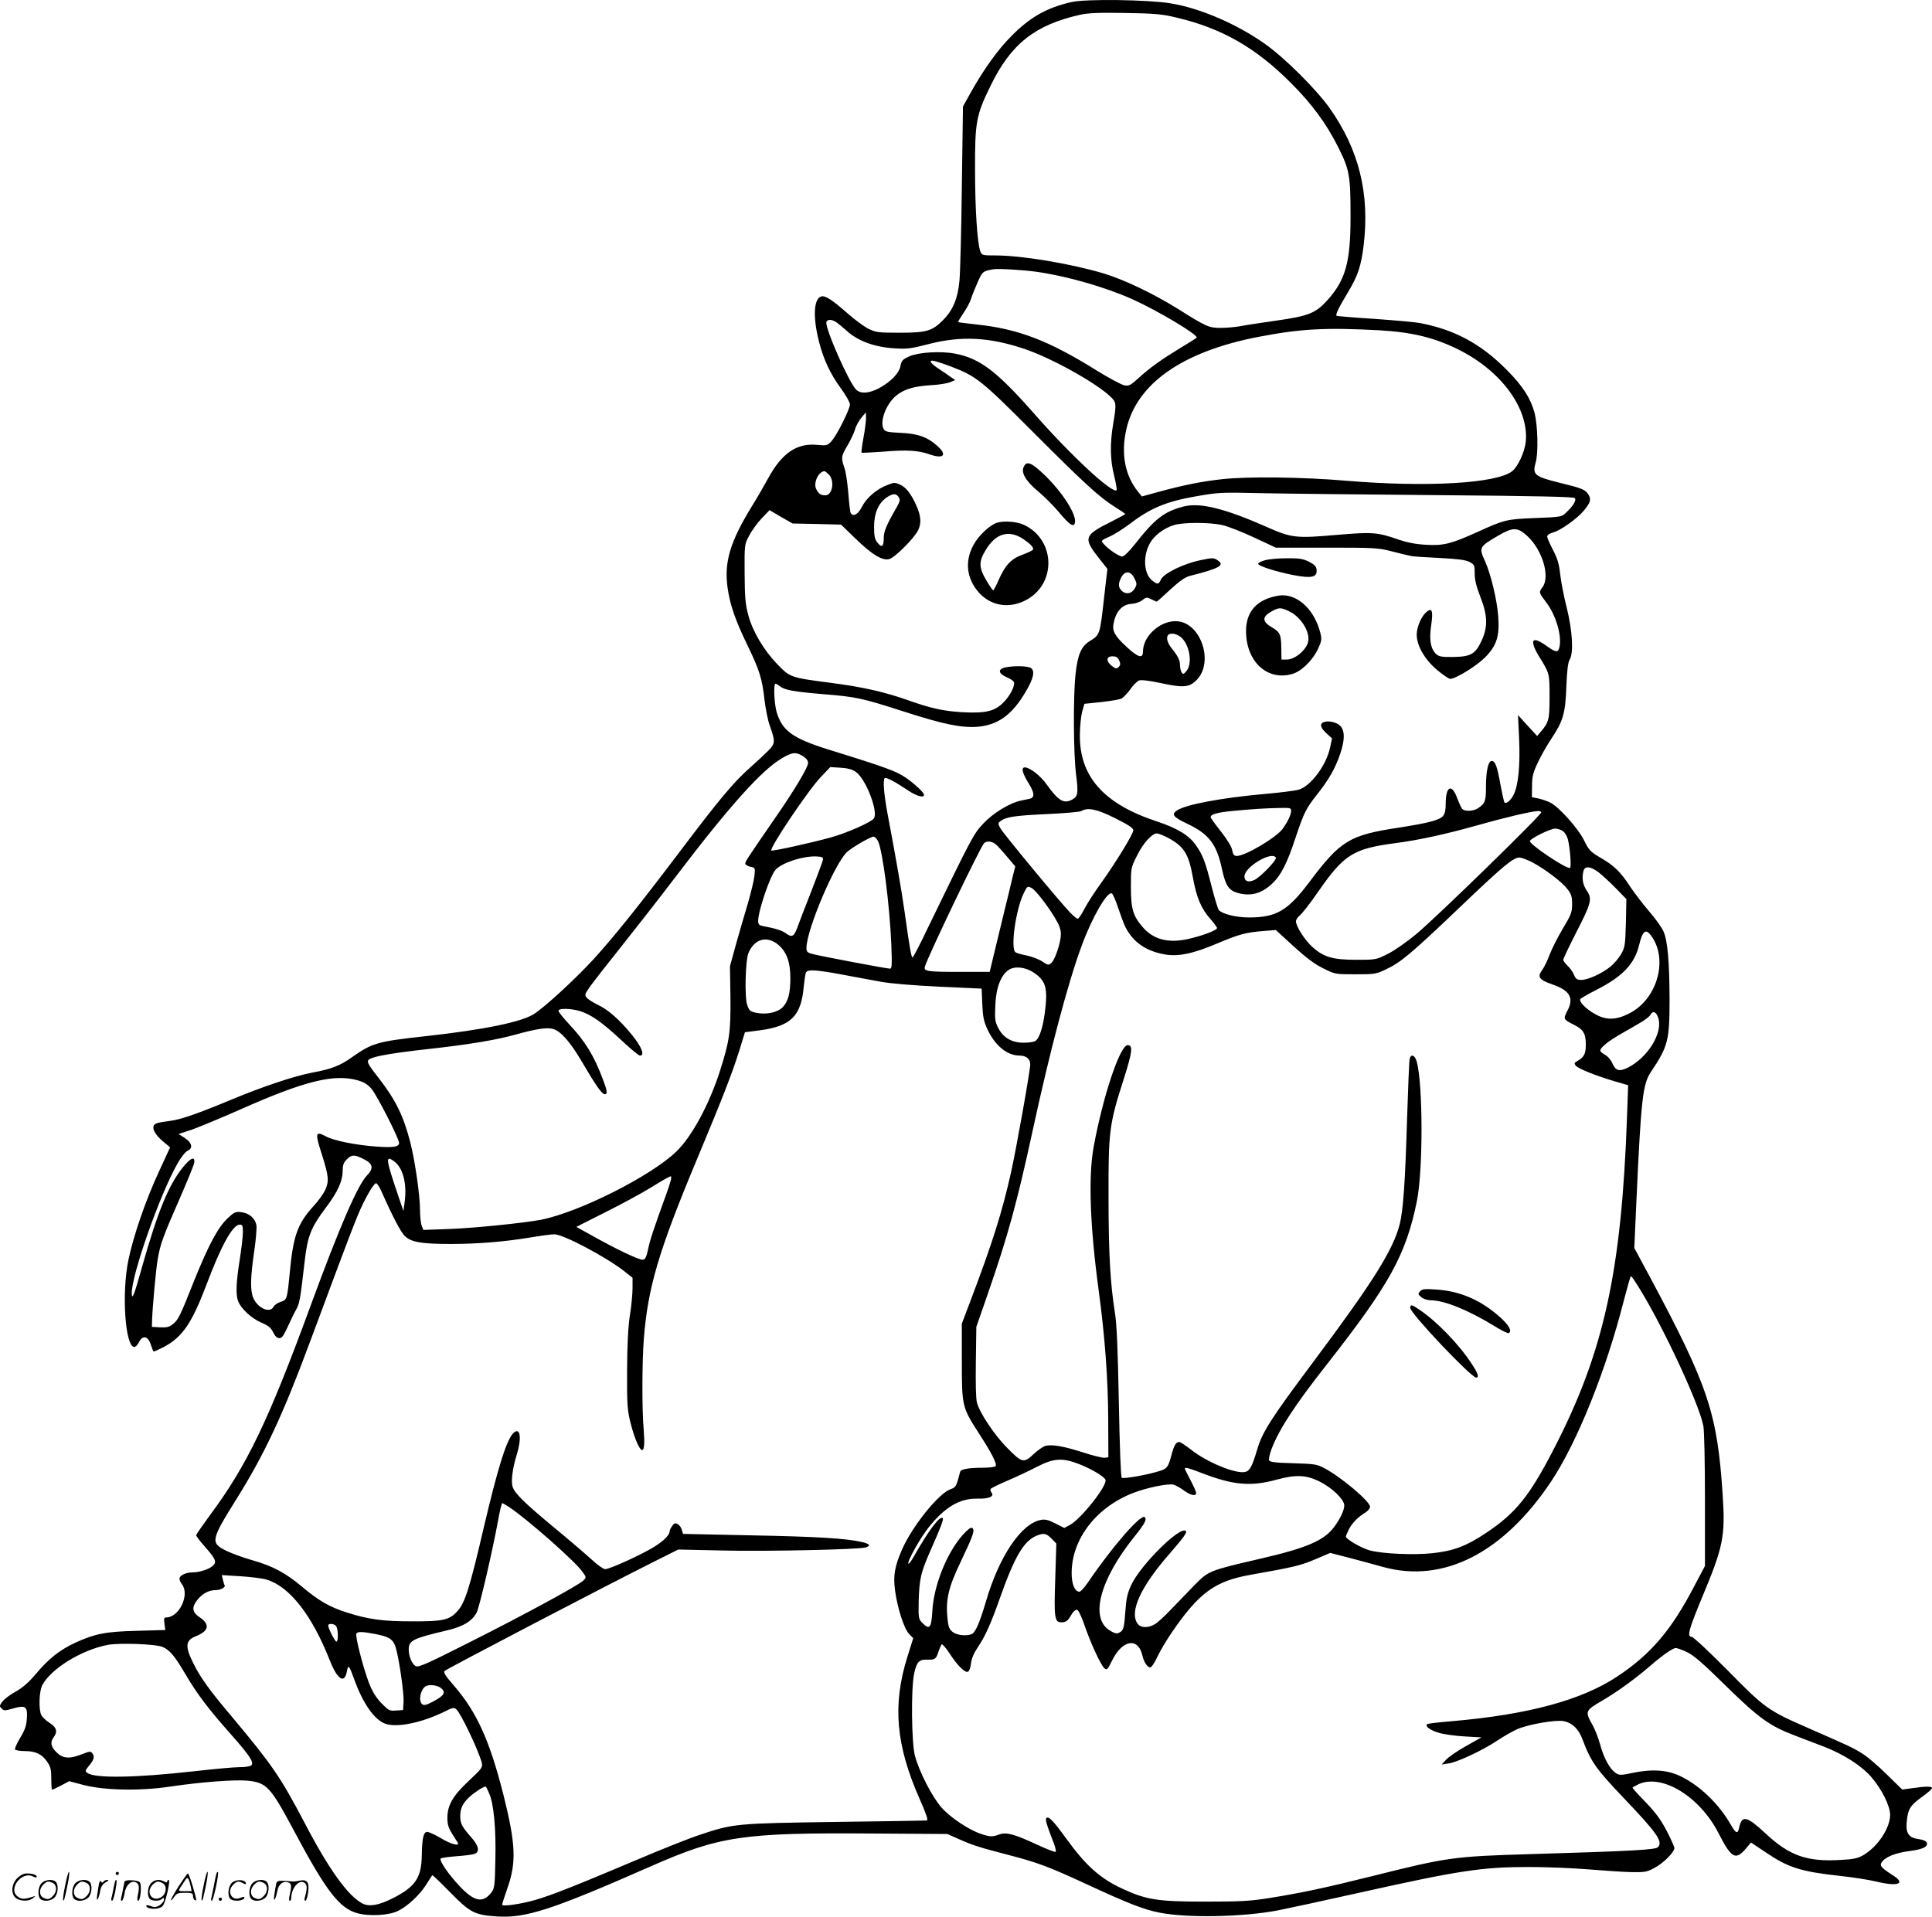 <svg version="1.0" xmlns="http://www.w3.org/2000/svg"
  viewBox="0 0 1199.837 1190.54"
 preserveAspectRatio="xMidYMid meet">
<g transform="translate(-0.163,1190.664) scale(0.1,-0.1)"
fill="#000000" stroke="none">
<path d="M6657 11894 c-152 -34 -257 -93 -372 -209 -86 -86 -172 -206 -253
-350 l-50 -90 -7 -495 c-3 -272 -10 -537 -15 -589 -10 -109 -41 -182 -102
-243 -68 -68 -102 -78 -269 -78 -135 0 -148 2 -195 25 -27 14 -83 55 -124 91
-102 90 -144 117 -169 109 -47 -15 -52 -133 -11 -289 29 -108 69 -193 134
-282 31 -42 56 -87 56 -99 0 -30 -82 -194 -115 -229 -25 -27 -30 -28 -85 -23
-129 14 -223 -50 -310 -211 -25 -46 -69 -122 -99 -170 -135 -220 -173 -346
-151 -505 15 -107 48 -203 124 -359 75 -155 91 -207 106 -343 7 -55 21 -125
32 -155 35 -98 35 -112 -9 -156 -21 -21 -73 -70 -115 -107 -98 -86 -191 -197
-436 -522 -257 -340 -405 -524 -533 -665 -110 -120 -297 -293 -370 -341 -76
-50 -313 -99 -679 -139 -292 -32 -327 -42 -448 -127 -76 -55 -132 -77 -248
-98 -115 -22 -307 -86 -509 -170 -194 -81 -309 -122 -373 -130 -83 -11 -100
-16 -106 -31 -9 -23 13 -59 59 -98 l43 -36 -70 -152 c-82 -177 -158 -398 -189
-548 -43 -207 -20 -540 37 -540 8 0 21 14 29 31 23 44 56 37 73 -16 7 -21 15
-41 17 -43 2 -2 31 11 64 28 116 62 174 147 266 390 91 242 162 370 206 370
16 0 19 -7 19 -47 0 -27 -9 -104 -20 -173 -22 -138 -25 -216 -10 -254 17 -47
83 -108 143 -134 46 -20 62 -33 75 -61 11 -23 24 -36 37 -36 19 0 27 12 65 95
11 25 29 62 41 83 21 37 25 59 53 302 18 155 39 208 131 330 77 103 105 166
105 237 0 28 7 46 25 63 30 31 49 31 105 2 58 -28 64 -57 21 -101 -58 -60
-171 -320 -351 -811 -262 -715 -395 -991 -624 -1299 -47 -64 -86 -120 -86
-125 0 -6 23 -36 51 -68 72 -81 79 -100 50 -124 -25 -21 -82 -39 -123 -39 -37
0 -74 -15 -81 -34 -3 -8 3 -26 14 -39 51 -65 -16 -207 -98 -207 -12 0 -15 -8
-10 -39 l5 -39 -177 -5 c-195 -5 -259 -18 -380 -73 -98 -45 -167 -100 -245
-193 -46 -54 -82 -86 -126 -111 -35 -19 -72 -47 -84 -63 -18 -25 -19 -29 -4
-43 14 -14 20 -14 72 1 77 22 90 12 84 -66 -3 -44 -13 -71 -42 -118 -20 -34
-34 -65 -31 -71 3 -5 31 -10 61 -10 67 0 106 -19 139 -67 21 -31 25 -49 25
-105 0 -38 2 -68 5 -68 3 0 28 12 56 26 l50 27 87 -23 c129 -34 349 -39 537
-11 195 29 408 45 486 37 118 -13 140 -37 289 -316 195 -366 278 -474 387
-506 75 -22 202 -15 258 14 60 30 134 100 173 162 19 30 36 57 38 59 2 2 52
-46 111 -106 123 -126 152 -141 289 -150 181 -12 341 40 959 312 425 187 569
209 1370 203 l470 -3 70 -31 c84 -38 128 -52 305 -98 182 -47 250 -72 490
-183 254 -118 354 -157 450 -176 174 -35 518 -28 735 13 61 12 279 59 485 105
645 144 782 165 1078 165 108 0 276 -7 372 -15 96 -8 216 -16 266 -17 82 -1
95 1 143 28 54 29 121 96 121 122 0 7 -21 55 -47 105 -36 69 -68 113 -130 178
-46 47 -83 88 -83 91 0 3 18 13 39 23 146 65 380 -79 495 -305 79 -154 105
-170 167 -99 l35 41 97 -65 c135 -91 215 -116 453 -142 77 -8 180 -24 230 -36
132 -32 183 -13 103 38 -72 46 -85 60 -73 80 20 34 86 61 174 72 85 11 117 27
107 54 -3 8 -25 17 -49 20 -62 8 -82 36 -75 107 7 79 21 102 93 154 35 25 64
50 64 56 0 12 -36 12 -120 0 l-65 -9 -95 93 c-52 52 -120 110 -152 130 -59 37
-81 47 -330 156 -257 112 -275 125 -508 362 -121 122 -213 208 -224 208 -29 0
-16 47 67 247 130 310 144 378 127 632 -33 510 -89 677 -452 1356 l-97 180 14
310 c28 615 39 709 89 783 107 160 116 195 116 452 -1 236 -12 364 -38 422
-10 23 -50 79 -88 123 -38 44 -90 112 -117 152 -61 94 -101 133 -186 182 -63
37 -72 47 -102 108 -38 76 -158 210 -211 235 -18 9 -51 20 -73 25 l-40 8 1 70
c0 58 6 82 36 145 19 41 56 106 82 145 75 113 89 158 95 325 4 101 10 153 21
170 25 43 17 176 -18 320 -18 69 -36 163 -41 209 -7 65 -17 98 -45 152 -20 38
-36 75 -36 83 0 9 16 20 39 26 44 12 146 84 187 133 43 51 49 72 30 102 -20
31 -40 39 -171 71 -166 41 -178 51 -156 130 17 60 12 229 -7 305 -25 92 -73
168 -175 270 -160 161 -322 248 -537 289 -30 6 -158 17 -284 26 -127 8 -232
17 -234 19 -8 7 13 50 73 150 60 100 79 159 95 285 39 323 -28 596 -211 855
-83 117 -279 312 -399 397 -175 125 -408 225 -590 254 -142 23 -526 28 -613 8z
m653 -97 c279 -66 489 -186 705 -402 132 -131 222 -253 296 -400 72 -143 78
-178 78 -435 0 -279 -30 -390 -141 -515 -75 -84 -118 -101 -321 -130 -94 -13
-196 -29 -226 -35 -29 -5 -83 -10 -118 -10 -74 0 -90 7 -266 118 -156 97 -335
182 -464 221 -206 61 -508 111 -669 111 -81 0 -85 1 -94 25 -19 49 -33 262
-33 510 -1 293 7 337 97 520 126 259 275 377 556 440 49 11 117 14 280 11 186
-3 229 -7 320 -29z m-875 -1578 c187 -26 427 -94 599 -171 160 -72 414 -224
399 -239 -4 -4 -51 -34 -103 -65 -112 -68 -183 -118 -258 -186 -48 -44 -59
-50 -87 -45 -18 3 -98 46 -177 95 -295 184 -485 256 -740 283 -62 7 -114 13
-116 15 -2 1 12 25 31 53 20 28 41 68 48 88 6 21 25 68 42 106 30 68 32 69 97
81 32 5 173 -3 265 -15z m-1230 -321 c16 -12 40 -33 54 -45 69 -64 171 -102
297 -110 80 -5 104 -2 215 27 200 51 373 43 591 -30 169 -57 440 -207 536
-297 37 -35 38 -44 17 -168 -21 -126 -19 -226 6 -324 11 -45 18 -85 15 -89
-25 -24 -277 209 -501 463 -242 276 -346 355 -502 385 -88 17 -226 9 -285 -17
-40 -19 -48 -26 -54 -59 -8 -45 -59 -98 -132 -138 -63 -33 -113 -37 -142 -11
-44 40 -198 389 -186 422 8 20 40 16 71 -9z m3365 -43 c203 -12 339 -45 490
-120 267 -133 438 -369 417 -573 -7 -64 -48 -153 -84 -182 -97 -76 -525 -101
-1023 -60 -279 24 -622 28 -780 10 -122 -13 -241 -37 -391 -78 l-106 -29 -25
31 c-79 99 -105 231 -73 379 61 287 345 489 821 581 264 51 418 59 754 41z
m-2660 -226 c154 -59 185 -83 505 -404 322 -322 414 -407 512 -468 35 -22 63
-41 63 -43 0 -2 -37 -22 -82 -45 -177 -88 -182 -103 -77 -235 l48 -61 -20
-173 c-27 -241 -25 -235 -92 -277 -51 -32 -73 -84 -86 -205 -15 -138 -13 -502
4 -627 14 -110 11 -132 -25 -151 -52 -28 -86 -7 -158 94 -37 53 -105 106 -135
106 -25 0 -18 -32 23 -99 37 -60 39 -89 5 -96 -14 -3 -37 -8 -52 -11 -70 -14
-174 -78 -233 -141 -63 -67 -67 -75 -351 -660 -45 -95 -86 -173 -90 -173 -8 0
-18 59 -49 280 -20 141 -55 341 -105 605 -24 127 -31 215 -19 228 8 8 61 -20
139 -72 57 -39 105 -53 105 -31 0 18 -94 100 -149 128 -54 29 -156 64 -441
152 -225 70 -290 117 -325 233 -15 52 -21 177 -7 177 4 0 16 -7 27 -16 32 -24
82 -33 268 -49 210 -17 240 -24 505 -109 239 -77 349 -100 449 -94 130 9 220
73 305 219 48 80 58 127 33 146 -19 13 -105 16 -160 4 -48 -10 -44 -38 9 -61
27 -11 46 -26 46 -35 0 -31 -29 -84 -68 -123 -54 -54 -111 -67 -256 -59 -117
7 -194 24 -340 76 -142 50 -279 81 -473 106 -252 33 -255 34 -333 115 -85 88
-154 204 -181 305 -18 67 -22 109 -23 260 -1 180 -1 180 28 234 15 30 50 78
77 107 l50 52 71 -42 72 -41 150 -3 151 -4 92 -89 c101 -98 164 -136 207 -125
35 9 156 130 180 180 21 44 17 89 -11 152 -33 73 -63 112 -99 129 -34 16 -39
16 -79 0 -68 -25 -132 -80 -160 -136 -25 -48 -54 -64 -70 -39 -4 6 -10 61 -15
123 -5 61 -15 132 -24 157 -22 63 -20 75 18 138 19 32 40 76 47 99 6 23 25 57
40 75 l28 33 1 -35 c0 -19 -7 -75 -16 -123 -9 -48 -14 -90 -12 -92 2 -2 62 1
133 6 150 13 221 8 291 -17 83 -29 109 -5 52 48 -63 59 -123 81 -231 86 -85 4
-99 7 -108 25 -25 46 16 155 78 206 49 40 108 58 214 65 48 2 101 11 120 18
l33 14 -25 17 c-13 10 -46 32 -73 50 -59 38 -72 61 -29 51 15 -4 62 -19 103
-35z m-760 -671 c37 -40 21 -128 -23 -128 -28 0 -41 9 -56 38 -20 38 13 110
51 112 4 0 16 -10 28 -22z m3792 -127 c602 -5 831 -10 839 -18 13 -13 -9 -49
-56 -93 -25 -24 -34 -25 -188 -31 -179 -7 -192 -10 -365 -89 -160 -72 -208
-84 -316 -77 -60 3 -116 14 -163 30 -137 48 -166 50 -380 32 -264 -23 -289
-21 -448 50 -259 114 -409 151 -511 126 -121 -31 -179 -75 -303 -233 -37 -47
-69 -78 -80 -78 -20 0 -85 44 -115 78 -18 21 -18 21 35 45 30 13 88 50 129 81
127 97 226 138 410 170 146 25 148 25 425 19 143 -3 632 -8 1087 -12z m-3358
-14 c9 -14 6 -26 -13 -60 -65 -113 -81 -151 -81 -193 0 -53 -12 -62 -39 -28
-17 21 -21 41 -21 99 0 85 27 147 80 183 38 25 58 25 74 -1z m2006 -171 c36
-8 126 -43 200 -78 l135 -63 315 0 c295 0 321 -1 405 -23 50 -13 101 -25 115
-28 14 -4 95 -9 180 -13 114 -6 164 -12 188 -25 30 -16 32 -20 32 -71 0 -40
10 -81 35 -145 46 -118 48 -188 6 -277 -38 -80 -67 -96 -177 -97 -67 -1 -86 2
-103 18 -35 32 -45 90 -31 180 13 90 5 112 -31 80 -31 -27 -59 -92 -59 -140 0
-68 51 -156 128 -220 36 -30 72 -54 80 -54 33 0 161 78 214 131 74 73 94 134
84 259 -7 99 -46 261 -81 339 -40 87 -38 91 80 160 92 54 121 54 181 -1 95
-87 144 -253 95 -319 -24 -32 -23 -32 24 -95 60 -78 98 -210 81 -278 -8 -34
-22 -33 -80 9 -62 44 -91 47 -81 8 3 -16 18 -47 33 -71 67 -108 67 -107 67
-252 0 -142 -4 -160 -56 -220 l-21 -25 -60 65 -59 65 7 -150 c7 -164 -5 -287
-34 -344 -17 -35 -46 -60 -57 -49 -3 3 -14 53 -25 111 -20 113 -32 147 -55
147 -21 0 -35 -64 -35 -161 0 -89 -5 -103 -50 -133 -29 -19 -83 -21 -98 -3 -6
7 -20 38 -32 70 -34 89 -70 69 -70 -39 0 -40 -5 -63 -17 -76 -23 -26 -93 -44
-280 -73 -302 -46 -357 -80 -552 -340 -132 -175 -203 -217 -373 -217 -80 0
-167 22 -187 46 -6 7 -26 73 -45 147 -39 154 -53 191 -96 254 -43 63 -116 107
-245 150 -328 108 -479 278 -477 535 0 52 7 117 14 145 l14 50 105 11 c57 6
114 16 126 22 12 7 37 33 55 58 18 26 42 50 54 54 13 5 65 -1 138 -17 140 -30
176 -26 222 23 102 108 27 342 -115 361 -103 14 -221 -86 -221 -187 0 -46 -30
-38 -100 27 -74 68 -92 100 -83 145 14 77 54 121 113 124 22 1 51 11 66 23 24
19 28 19 55 6 15 -8 31 -15 34 -15 3 0 41 34 85 75 59 54 91 77 123 85 182 46
217 66 171 96 -25 17 -31 17 -108 1 -102 -21 -226 -81 -244 -119 -16 -33 -21
-34 -55 -7 -53 41 -59 154 -12 235 28 47 85 90 147 109 57 18 216 18 298 1z
m-543 -332 c16 -32 16 -38 2 -62 -18 -33 -54 -40 -80 -16 -23 21 -24 45 -4 84
23 44 60 41 82 -6z m296 -372 c49 -51 64 -160 27 -203 -17 -21 -21 -22 -30 -9
-5 8 -10 28 -10 43 0 33 -13 59 -52 107 -27 33 -36 69 -21 83 16 17 61 5 86
-21z m-391 -137 c9 -21 9 -29 -3 -41 -14 -13 -18 -12 -42 6 -38 30 -36 60 3
60 23 0 33 -6 42 -25z m-1964 -595 c21 -13 32 -27 32 -43 0 -26 -82 -164 -196
-329 -176 -255 -194 -282 -194 -295 0 -7 14 -16 31 -20 31 -6 31 -6 26 -57 -3
-28 -22 -105 -41 -171 -20 -66 -53 -181 -74 -255 l-37 -135 3 -193 c2 -216 -6
-272 -65 -457 -67 -209 -175 -409 -272 -502 -158 -152 -605 -377 -841 -423
-107 -20 -407 -51 -567 -57 l-162 -6 -11 27 c-5 15 -10 60 -10 99 0 88 -31
303 -60 417 -43 167 -91 265 -200 405 -69 88 -75 102 -50 115 32 17 148 37
355 60 263 29 430 57 554 92 120 33 187 44 225 34 48 -12 107 -78 179 -200 88
-151 127 -206 144 -206 19 0 16 21 -11 92 -55 147 -110 237 -210 343 -36 39
-66 76 -66 83 0 17 75 16 135 -2 67 -21 136 -69 255 -180 56 -53 108 -96 116
-96 31 0 12 51 -46 124 -78 96 -150 161 -215 191 -29 14 -59 33 -68 43 -16 18
-15 22 21 74 22 30 104 135 183 234 79 99 235 298 346 444 337 443 537 666
664 739 63 36 83 38 127 11z m330 -99 c62 -44 141 -251 110 -289 -20 -24 -164
-88 -263 -116 -118 -33 -366 -88 -373 -82 -13 14 229 375 308 457 l58 61 64
-4 c46 -3 73 -10 96 -27z m1610 -287 c80 -40 112 -61 112 -74 0 -23 -107 -198
-198 -325 -40 -55 -87 -128 -105 -162 -17 -35 -37 -63 -42 -63 -6 0 -27 17
-47 38 -65 67 -420 496 -435 526 -14 27 -14 31 3 43 35 26 91 34 286 43 108 5
205 13 215 19 41 24 97 12 211 -45z m2646 38 c7 -11 -644 -646 -774 -755 -60
-50 -137 -104 -179 -125 -74 -37 -76 -37 -195 -37 -145 0 -202 16 -271 77 -48
42 -105 130 -105 162 0 10 11 27 25 38 14 11 65 76 113 146 161 232 217 267
482 302 140 18 314 56 505 110 165 47 335 87 377 89 9 1 19 -3 22 -7z m133
-117 c13 -9 27 -32 32 -53 14 -57 22 -170 13 -176 -19 -11 -256 148 -249 167
5 17 128 77 157 77 14 0 35 -7 47 -15z m-2464 -36 c110 -56 140 -101 167 -253
22 -123 51 -193 109 -258 22 -25 41 -51 41 -56 0 -14 -98 -50 -185 -69 -120
-25 -209 -2 -275 73 -62 71 -75 115 -75 250 0 119 0 121 38 196 36 75 93 138
123 138 8 0 34 -10 57 -21z m-1789 -26 c29 -58 72 -390 83 -640 5 -129 4 -153
-8 -153 -20 0 -434 78 -481 91 -32 8 -38 14 -38 37 0 114 182 541 256 600 40
33 144 92 161 92 7 0 19 -12 27 -27z m732 -21 c11 -9 43 -44 70 -77 l51 -60
-13 -50 c-6 -27 -42 -175 -79 -327 l-67 -278 -181 0 c-211 0 -230 3 -221 34
21 68 337 727 366 764 15 17 49 15 74 -6z m-1074 -97 c-2 -11 -35 -99 -72
-195 -38 -96 -77 -197 -86 -223 -21 -58 -34 -65 -71 -38 -25 18 -61 30 -145
46 -22 4 -28 11 -28 31 0 62 74 280 108 318 40 44 169 86 252 83 39 -2 45 -5
42 -22z m4407 -15 c81 -44 184 -122 217 -166 24 -31 29 -47 29 -93 0 -51 -6
-66 -57 -151 -31 -52 -68 -125 -82 -162 -14 -37 -35 -81 -48 -98 -30 -42 -18
-59 62 -87 111 -38 138 -84 96 -164 -27 -53 -27 -53 41 -88 58 -29 73 -54 73
-123 0 -59 -10 -77 -56 -104 -16 -9 -17 -13 -6 -27 16 -19 132 -65 246 -98
l79 -23 -7 -195 c-34 -964 -144 -1466 -458 -2071 -149 -288 -234 -393 -419
-516 -123 -82 -201 -111 -333 -125 -116 -12 -303 -4 -386 17 -52 14 -150 70
-150 87 0 4 9 24 19 45 20 39 57 77 104 105 15 10 27 25 27 35 0 33 -183 187
-285 240 -45 24 -63 26 -193 30 -112 3 -145 7 -149 19 -3 7 4 39 16 71 48 124
145 272 343 524 389 496 491 680 559 1014 39 193 38 726 -1 867 -12 41 -37 50
-44 15 -3 -13 -10 -180 -16 -373 -12 -396 -24 -563 -45 -650 -40 -159 -163
-357 -534 -853 -263 -352 -318 -437 -350 -543 -33 -111 -47 -138 -76 -145 -58
-14 -237 59 -339 140 -32 25 -64 46 -71 46 -20 0 -33 -22 -49 -84 -18 -69 -27
-82 -69 -95 -76 -25 -230 -52 -239 -43 -6 6 -13 201 -18 468 -6 323 -13 487
-24 554 -29 184 -40 369 -40 720 -1 410 4 453 95 736 53 167 58 209 24 209
-48 0 -154 -318 -212 -635 -33 -185 -22 -492 32 -890 38 -280 58 -547 59 -800
l1 -235 -22 -3 c-12 -2 -73 13 -135 33 -121 39 -191 51 -233 41 -15 -4 -49
-27 -75 -52 -61 -57 -71 -55 -166 42 -77 78 -168 214 -185 278 -7 24 -9 123
-7 255 l3 216 73 210 c124 358 180 563 277 1010 107 494 220 922 306 1152 65
176 159 337 186 320 6 -4 24 -44 39 -90 15 -45 35 -99 45 -119 47 -92 125
-148 241 -169 86 -16 178 3 335 70 131 55 172 66 283 75 l75 6 110 -101 c78
-71 131 -111 184 -137 74 -37 76 -37 200 -37 120 0 129 1 191 31 91 43 159
100 449 377 275 263 340 317 378 317 14 0 51 -14 82 -30z m407 -59 c21 -16 70
-60 108 -99 l68 -70 -3 -148 c-4 -141 -6 -152 -31 -196 -15 -25 -45 -60 -67
-77 -52 -42 -139 -81 -178 -81 -27 0 -35 5 -47 33 -7 17 -25 43 -40 56 -14 14
-26 30 -26 36 0 7 36 82 79 167 96 186 102 211 67 263 -25 37 -32 77 -20 123
9 31 42 28 90 -7z m-3516 -101 c23 -13 97 -107 144 -186 26 -42 36 -71 36
-100 0 -50 -35 -157 -59 -178 -17 -16 -21 -15 -56 8 -20 14 -63 30 -94 37 -32
6 -64 15 -72 20 -34 21 1 270 52 371 21 42 22 42 49 28z m3854 -307 c97 -149
24 -388 -146 -472 -83 -42 -144 -42 -214 -1 -54 30 -98 76 -88 91 3 5 50 32
105 60 158 81 232 159 260 275 23 96 44 107 83 47z m-5425 -48 c50 -46 71
-106 71 -204 0 -95 -14 -147 -49 -182 -33 -32 -101 -46 -164 -33 -37 8 -43 14
-55 49 -17 48 -11 273 7 320 37 92 119 113 190 50z m1582 -169 c77 -52 89 -96
69 -253 -13 -94 -35 -160 -60 -173 -10 -6 -43 -10 -72 -10 -72 0 -126 31 -156
90 -21 40 -23 55 -19 142 4 110 35 189 84 221 38 24 102 17 154 -17z m-1194
-12 c76 -14 185 -34 243 -45 66 -12 202 -23 366 -31 l262 -12 4 -95 c3 -78 9
-107 31 -156 48 -103 123 -165 201 -165 40 0 66 -21 66 -54 0 -37 -87 -527
-120 -674 -56 -249 -115 -436 -252 -797 l-53 -140 0 -235 c0 -278 2 -285 105
-445 80 -123 114 -190 105 -205 -3 -5 -39 -10 -79 -10 -87 0 -137 -9 -141 -24
-26 -98 -25 -96 -66 -112 -73 -30 -233 -230 -294 -369 -47 -106 -57 -164 -45
-256 15 -111 56 -238 87 -271 l26 -27 -36 -115 c-94 -300 -72 -549 77 -886 40
-90 52 -127 44 -131 -2 -1 -255 -5 -563 -9 -623 -9 -638 -10 -847 -80 -65 -21
-245 -93 -400 -159 -376 -159 -523 -217 -623 -246 -92 -26 -205 -42 -205 -29
0 5 16 54 35 109 54 155 49 270 -26 570 -87 344 -167 520 -313 687 -49 56 -62
78 -53 86 25 19 1001 529 1307 682 l144 72 271 -6 c270 -7 850 6 893 19 34 11
26 22 -25 34 -98 22 -270 33 -683 41 -234 5 -426 9 -426 9 -1 1 -5 12 -8 26
-3 13 -15 29 -26 35 -15 8 -22 6 -34 -12 -9 -12 -16 -28 -16 -34 0 -24 -44
-66 -112 -105 -86 -50 -262 -129 -288 -129 -11 0 -48 26 -82 58 -35 32 -142
124 -238 203 -188 156 -246 214 -256 255 -9 35 2 116 26 192 32 102 24 174
-16 141 -44 -36 -99 -211 -190 -599 -85 -365 -115 -460 -161 -510 -50 -56 -88
-65 -283 -64 -182 0 -271 12 -405 55 -107 34 -173 72 -280 162 -100 84 -183
128 -308 163 -54 15 -126 42 -160 58 -100 50 -97 65 66 326 172 276 285 517
452 967 53 142 134 359 180 483 46 124 100 264 120 311 39 94 94 191 111 196
6 2 21 -20 34 -49 68 -154 121 -256 147 -280 39 -37 103 -48 282 -48 171 0
330 13 495 40 65 11 133 20 150 20 56 0 322 -141 434 -229 l52 -41 0 -63 c0
-35 -7 -113 -17 -173 -11 -77 -16 -179 -17 -344 -1 -211 2 -244 22 -323 22
-89 55 -167 71 -167 14 0 17 40 10 130 -11 124 -10 416 1 560 25 319 92 546
328 1111 158 378 220 537 263 674 l37 120 93 12 c193 26 256 89 272 270 4 39
10 78 13 87 9 23 59 20 221 -10z m5073 -270 c30 -91 -63 -244 -187 -308 -54
-27 -77 -21 -97 24 -10 23 -30 47 -47 55 -16 9 -29 20 -29 26 0 18 45 55 120
99 41 23 99 57 128 74 30 17 58 39 63 49 15 28 37 20 49 -19z m-8072 -389 c36
-11 60 -26 82 -53 34 -41 170 -308 170 -334 0 -25 -34 -31 -142 -23 -125 9
-262 36 -312 63 -66 35 -69 23 -26 -110 43 -136 46 -167 22 -221 -11 -25 -45
-72 -76 -105 -96 -106 -124 -183 -145 -412 -16 -165 -17 -167 -57 -180 -19 -6
-39 -20 -44 -31 -23 -42 -99 -7 -126 57 -19 46 -17 129 6 286 11 73 17 147 14
165 -8 42 -44 74 -92 80 -36 5 -44 2 -84 -35 -62 -57 -120 -166 -209 -386 -90
-227 -100 -248 -136 -276 -21 -16 -38 -20 -77 -18 l-51 3 1 40 c2 73 24 319
35 380 15 90 33 141 131 364 49 112 92 217 95 232 9 48 -22 35 -72 -28 -88
-111 -155 -275 -251 -615 -49 -176 -63 -212 -64 -163 0 116 173 608 282 801
23 42 51 77 65 83 35 16 27 50 -19 80 l-37 24 82 27 c45 16 183 73 307 128
397 176 580 221 728 177z m219 -500 c56 -39 83 -137 68 -252 l-8 -58 -29 85
c-81 239 -84 262 -31 225z m1692 -207 c-80 -220 -101 -284 -113 -343 -10 -46
-17 -61 -32 -63 -21 -3 -161 63 -316 150 l-97 54 182 92 c100 50 229 120 287
156 57 36 110 66 117 66 9 0 -1 -37 -28 -112z m6020 -546 c147 -224 394 -749
421 -892 6 -30 10 -229 10 -461 l0 -409 -67 -127 c-143 -274 -271 -423 -478
-560 -222 -147 -553 -236 -1022 -277 -84 -7 -156 -15 -159 -19 -14 -13 20 -38
75 -54 31 -9 102 -19 159 -22 l104 -6 -96 -54 c-52 -29 -107 -67 -123 -84
l-28 -30 42 6 c51 6 212 81 303 142 37 25 92 56 122 70 66 30 240 61 291 51
52 -10 93 -49 116 -112 53 -141 84 -184 255 -364 209 -219 247 -273 214 -307
-17 -16 -152 -24 -793 -43 -475 -14 -515 -20 -971 -134 -304 -76 -446 -106
-644 -138 -125 -20 -181 -23 -405 -23 -296 0 -365 11 -519 83 -136 64 -223
143 -345 312 -78 107 -107 138 -121 124 -8 -9 0 -37 46 -156 10 -26 15 -50 12
-54 -4 -3 -56 17 -116 45 -142 66 -191 79 -235 63 -43 -16 -57 -15 -114 4 -75
25 -187 100 -243 162 -58 65 -139 222 -166 322 -22 81 -25 421 -5 512 15 71
31 88 80 86 49 -2 57 4 71 50 7 20 16 41 20 45 4 4 25 -21 48 -55 49 -76 96
-123 115 -115 8 3 16 25 19 52 4 31 18 64 41 98 46 67 83 149 142 317 88 248
145 344 222 377 47 19 61 17 95 -17 l30 -31 -7 -223 c-8 -239 -4 -266 38 -266
29 0 40 8 63 48 10 18 25 31 34 30 9 -2 27 -39 46 -94 38 -111 101 -248 124
-269 16 -14 20 -10 49 49 63 128 161 144 187 31 9 -41 31 -75 49 -75 8 0 27
28 44 65 16 35 57 104 90 152 169 247 268 319 489 358 276 49 311 58 401 96
l94 40 116 -30 c64 -17 159 -42 211 -57 374 -104 746 85 1043 528 163 244 344
695 453 1126 22 83 41 152 44 152 3 0 16 -17 29 -38z m-3454 -1130 c80 -32
153 -76 162 -97 13 -35 -151 -242 -220 -280 l-36 -19 -55 28 c-43 22 -64 27
-90 22 -122 -23 -259 -225 -341 -506 -41 -138 -66 -194 -90 -204 -34 -13 -93
-6 -117 14 -21 16 -27 32 -32 82 -12 119 5 194 83 356 78 164 89 196 70 208
-9 5 -28 -10 -58 -43 -99 -111 -180 -313 -189 -471 -6 -107 -17 -121 -60 -78
-26 26 -27 29 -25 136 4 139 13 179 73 315 69 156 83 195 76 202 -17 17 -89
-78 -180 -240 -15 -27 -30 -46 -33 -43 -10 10 72 157 124 223 102 129 196 184
306 181 71 -2 106 14 86 38 -6 7 -8 17 -5 22 3 6 50 28 103 51 54 23 136 62
183 86 106 55 160 58 265 17z m768 -58 c188 -72 298 -82 457 -38 118 32 183
30 265 -11 77 -37 155 -112 155 -149 0 -30 -25 -83 -63 -134 -63 -84 -168
-130 -458 -197 -319 -74 -321 -75 -408 -163 -42 -43 -107 -110 -146 -151 -38
-41 -83 -82 -100 -92 -42 -26 -90 -25 -109 3 -51 73 18 226 194 428 95 110
115 138 106 147 -34 34 -279 -208 -339 -335 -24 -52 -31 -83 -37 -170 -6 -84
-11 -108 -26 -119 -24 -17 -33 -16 -70 6 -125 76 -63 314 151 581 67 83 80
109 66 123 -23 23 -204 -186 -354 -407 -21 -31 -44 -56 -52 -56 -29 0 -49 50
-48 119 2 210 153 405 381 494 88 34 217 60 252 52 13 -4 42 -20 64 -36 42
-31 76 -38 76 -16 0 8 -16 44 -35 80 -19 36 -35 68 -35 71 0 11 22 5 113 -30z
m-4307 -210 c112 -75 407 -335 451 -398 27 -37 27 -37 7 -57 -31 -30 -366
-212 -710 -385 -267 -135 -313 -155 -331 -146 -23 13 -43 60 -43 103 0 56 26
69 235 118 103 24 159 58 187 112 18 36 98 380 134 577 10 56 21 102 25 102 3
0 24 -12 45 -26z m-1508 -449 c142 -43 281 -220 392 -502 47 -119 91 -148 106
-68 8 45 14 38 44 -45 55 -155 128 -258 197 -281 74 -24 224 7 365 76 49 25
59 27 73 15 28 -23 141 -261 159 -334 6 -26 0 -35 -80 -110 -100 -93 -134
-152 -134 -232 0 -38 7 -61 28 -95 15 -24 31 -50 36 -57 16 -26 -42 -11 -108
29 -37 22 -75 39 -84 37 -21 -4 -29 -41 -31 -148 -2 -138 -41 -194 -182 -265
-85 -43 -144 -53 -186 -32 -90 47 -209 212 -360 502 -150 285 -200 358 -450
657 -139 164 -194 241 -238 328 -55 109 -53 147 12 173 83 33 91 74 23 119
-44 30 -49 60 -15 104 32 42 73 64 118 64 30 0 63 19 53 31 -2 2 -6 17 -10 33
l-7 29 115 -7 c63 -4 137 -13 164 -21z m430 -287 c14 -14 16 -98 3 -98 -9 0
-51 82 -51 100 0 14 33 13 48 -2z m250 -52 c82 -16 107 -33 122 -85 21 -72 51
-284 48 -334 l-3 -52 -44 -3 c-41 -3 -46 0 -91 46 -34 36 -56 71 -78 128 -36
96 -86 290 -77 304 8 13 36 13 123 -4z m-1327 -79 c44 -18 76 -56 145 -174 70
-119 143 -215 279 -368 119 -134 149 -180 125 -195 -8 -6 -42 -10 -75 -10 -33
0 -161 -12 -285 -26 -358 -40 -609 -44 -655 -10 -16 11 -15 14 7 42 33 39 39
59 24 79 -11 15 -16 15 -64 -4 -78 -31 -119 -28 -159 11 -36 35 -41 63 -18 94
26 34 18 62 -25 89 -21 13 -44 35 -51 47 -18 34 -15 147 5 187 54 103 246 221
409 251 74 13 296 5 338 -13z m9467 -32 c41 -19 100 -70 240 -208 205 -201
274 -251 427 -309 50 -19 134 -52 188 -72 120 -47 228 -116 289 -186 65 -74
118 -180 118 -236 0 -82 -77 -198 -166 -250 -34 -20 -60 -26 -140 -30 -210
-13 -319 26 -466 163 -117 109 -148 117 -165 40 -9 -44 -19 -41 -52 15 -73
128 -190 242 -311 301 -82 40 -175 47 -297 22 -76 -16 -85 -16 -107 -1 -36 23
-74 92 -97 177 -11 41 -33 98 -50 126 -44 79 -42 85 59 144 96 56 205 135 297
214 82 71 145 115 164 115 9 0 40 -11 69 -25z m-7737 -224 c32 -26 19 -47 -51
-84 -40 -21 -56 -25 -66 -16 -25 20 -12 90 20 111 21 14 74 8 97 -11z m299
-655 c28 -62 43 -221 38 -416 -3 -151 -5 -171 -23 -196 -53 -70 -106 -61 -197
35 -70 74 -131 162 -119 174 4 4 48 10 97 14 49 3 99 10 112 14 35 13 28 50
-21 105 -55 62 -67 84 -67 128 0 49 13 79 55 119 29 28 87 66 103 67 2 0 12
-20 22 -44z M6359 9006 c-17 -37 13 -88 95 -156 39 -33 95 -90 125 -126 63
-75 88 -93 97 -69 18 45 -69 186 -184 298 -85 82 -115 94 -133 53z M6194 8660
c-45 -14 -116 -80 -147 -139 -55 -101 -43 -207 33 -294 73 -82 183 -102 285
-52 198 96 196 376 -3 471 -43 21 -124 27 -168 14z m157 -98 c50 -33 73 -57
65 -70 -3 -5 -32 -19 -65 -31 -71 -26 -107 -65 -148 -158 -15 -35 -30 -63 -33
-63 -4 0 -23 28 -43 62 -47 79 -48 116 -4 188 61 102 141 127 228 72z M7855
8426 c-22 -6 -40 -16 -40 -21 0 -14 113 -50 222 -71 111 -21 146 -13 141 34
-2 21 -13 32 -48 50 -37 18 -60 22 -140 21 -52 0 -113 -6 -135 -13z M7876
8190 c-91 -35 -135 -102 -136 -201 -1 -190 130 -313 286 -269 58 16 128 85
162 158 22 48 23 58 13 99 -35 137 -132 233 -236 232 -22 0 -62 -9 -89 -19z
m129 -79 c75 -34 136 -131 120 -193 -13 -51 -83 -108 -131 -108 l-34 0 -1 68
c-1 87 -7 102 -60 133 -59 34 -60 64 -4 96 48 27 59 28 110 4z M8228 7423
c-32 -8 -29 -34 9 -69 l37 -34 -12 -56 c-23 -111 -122 -243 -197 -263 -23 -6
-117 -18 -210 -26 -268 -24 -485 -65 -542 -101 -39 -25 -27 -42 60 -83 137
-65 184 -126 218 -284 22 -102 42 -131 98 -147 80 -22 146 -4 211 56 57 53 95
127 149 292 50 150 65 179 130 261 74 93 116 166 146 256 30 88 29 146 -2 175
-19 19 -67 31 -95 23z m-208 -553 c0 -24 -23 -71 -54 -113 -40 -54 -231 -167
-283 -167 -17 0 -24 8 -29 36 -4 22 -31 66 -70 116 -35 44 -64 84 -64 89 0 18
43 30 142 39 119 11 185 16 286 18 67 2 72 0 72 -18z m-95 -290 c9 -14 -99
-125 -135 -140 -38 -16 -60 -7 -60 23 0 58 169 159 195 117z M8820 3885 c-13
-15 -12 -19 9 -36 13 -11 39 -19 58 -19 83 0 230 -59 392 -158 46 -29 88 -49
92 -46 22 13 4 46 -50 96 -121 109 -249 165 -401 175 -73 5 -87 3 -100 -12z
M8760 3782 c0 -33 378 -432 409 -432 20 0 12 26 -28 86 -77 119 -217 264 -325
336 -48 33 -56 34 -56 10z M406 194 c-10 -47 -15 -88 -12 -91 5 -6 9 7 30 110
7 37 10 67 6 67 -4 0 -15 -39 -24 -86z M720 270 c0 -5 5 -10 10 -10 6 0 10 5
10 10 0 6 -4 10 -10 10 -5 0 -10 -4 -10 -10z M1266 194 c-10 -47 -15 -88 -12
-91 5 -6 9 7 30 110 7 37 10 67 6 67 -4 0 -15 -39 -24 -86z M1346 269 c-3 -8
-10 -41 -16 -74 -6 -33 -14 -68 -16 -77 -3 -10 -1 -18 3 -18 10 0 46 171 38
178 -2 3 -7 -1 -9 -9z M109 241 c-38 -38 -41 -101 -7 -125 29 -20 79 -20 104
0 18 14 18 15 1 10 -53 -17 -69 -17 -92 -2 -69 45 21 166 94 126 12 -6 21 -7
21 -1 0 12 -25 21 -62 21 -19 0 -39 -10 -59 -29z M1110 189 c-28 -45 -49 -83
-47 -85 2 -3 12 7 21 21 14 21 24 25 66 25 43 0 50 -3 50 -19 0 -11 5 -23 10
-26 6 -3 10 -3 10 1 0 20 -44 164 -51 164 -4 0 -30 -37 -59 -81z m75 4 l7 -33
-42 0 c-42 0 -42 0 -28 23 8 12 21 32 29 44 15 25 22 18 34 -34z M260 210
c-22 -22 -27 -79 -8 -98 19 -19 66 -14 88 8 22 22 27 79 8 98 -19 19 -66 14
-88 -8z m71 0 c25 -14 25 -54 -1 -80 -23 -23 -33 -24 -61 -10 -25 14 -25 54 1
80 23 23 33 24 61 10z M470 210 c-22 -22 -27 -79 -8 -98 19 -19 66 -14 88 8
22 22 27 79 8 98 -19 19 -66 14 -88 -8z m71 0 c25 -14 25 -54 -1 -80 -23 -23
-33 -24 -61 -10 -25 14 -25 54 1 80 23 23 33 24 61 10z M616 204 c-3 -16 -8
-47 -11 -69 -8 -51 10 -26 19 27 5 27 15 42 34 53 18 10 22 14 10 15 -9 0 -20
-5 -24 -11 -5 -8 -9 -8 -14 1 -5 8 -10 3 -14 -16z M717 223 c-2 -4 -7 -26 -11
-48 -4 -22 -9 -48 -12 -57 -3 -10 -1 -18 4 -18 4 0 14 28 20 62 11 58 10 81
-1 61z M775 220 c-1 -3 -5 -23 -9 -45 -4 -22 -9 -48 -12 -57 -3 -10 -1 -18 4
-18 5 0 13 20 17 45 7 53 44 87 74 68 17 -11 19 -28 8 -80 -4 -18 -3 -33 2
-33 16 0 24 99 11 115 -12 14 -87 18 -95 5z M940 210 c-22 -22 -27 -79 -8 -98
15 -15 61 -15 76 0 9 9 12 8 12 -5 0 -9 -12 -24 -26 -34 -21 -13 -32 -15 -55
-6 -16 6 -29 8 -29 3 0 -24 81 -27 102 -2 18 19 50 162 37 162 -5 0 -9 -5 -9
-10 0 -7 -6 -7 -19 0 -30 16 -59 12 -81 -10z m71 0 c29 -16 25 -65 -6 -86 -56
-37 -103 28 -55 76 23 23 33 24 61 10z M1441 211 c-23 -23 -28 -80 -9 -99 19
-19 88 -13 88 9 0 5 -11 4 -24 -2 -54 -25 -89 38 -46 81 23 23 33 24 62 9 16
-9 19 -8 16 3 -8 22 -64 22 -87 -1z M1570 210 c-22 -22 -27 -79 -8 -98 19 -19
66 -14 88 8 22 22 27 79 8 98 -19 19 -66 14 -88 -8z m71 0 c25 -14 25 -54 -1
-80 -23 -23 -33 -24 -61 -10 -25 14 -25 54 1 80 23 23 33 24 61 10z M1716 201
c-3 -14 -8 -44 -11 -66 -8 -51 10 -26 19 27 8 41 35 63 66 53 22 -7 24 -21 11
-77 -5 -22 -5 -38 0 -38 5 0 9 6 9 13 0 68 51 125 85 97 15 -13 15 -35 -1 -92
-3 -10 -1 -18 4 -18 6 0 13 23 17 50 9 63 -5 84 -49 76 -17 -4 -35 -6 -41 -6
-101 8 -104 7 -109 -19z M1360 110 c0 -5 5 -10 10 -10 6 0 10 5 10 10 0 6 -4
10 -10 10 -5 0 -10 -4 -10 -10z"/>
</g>
</svg>

